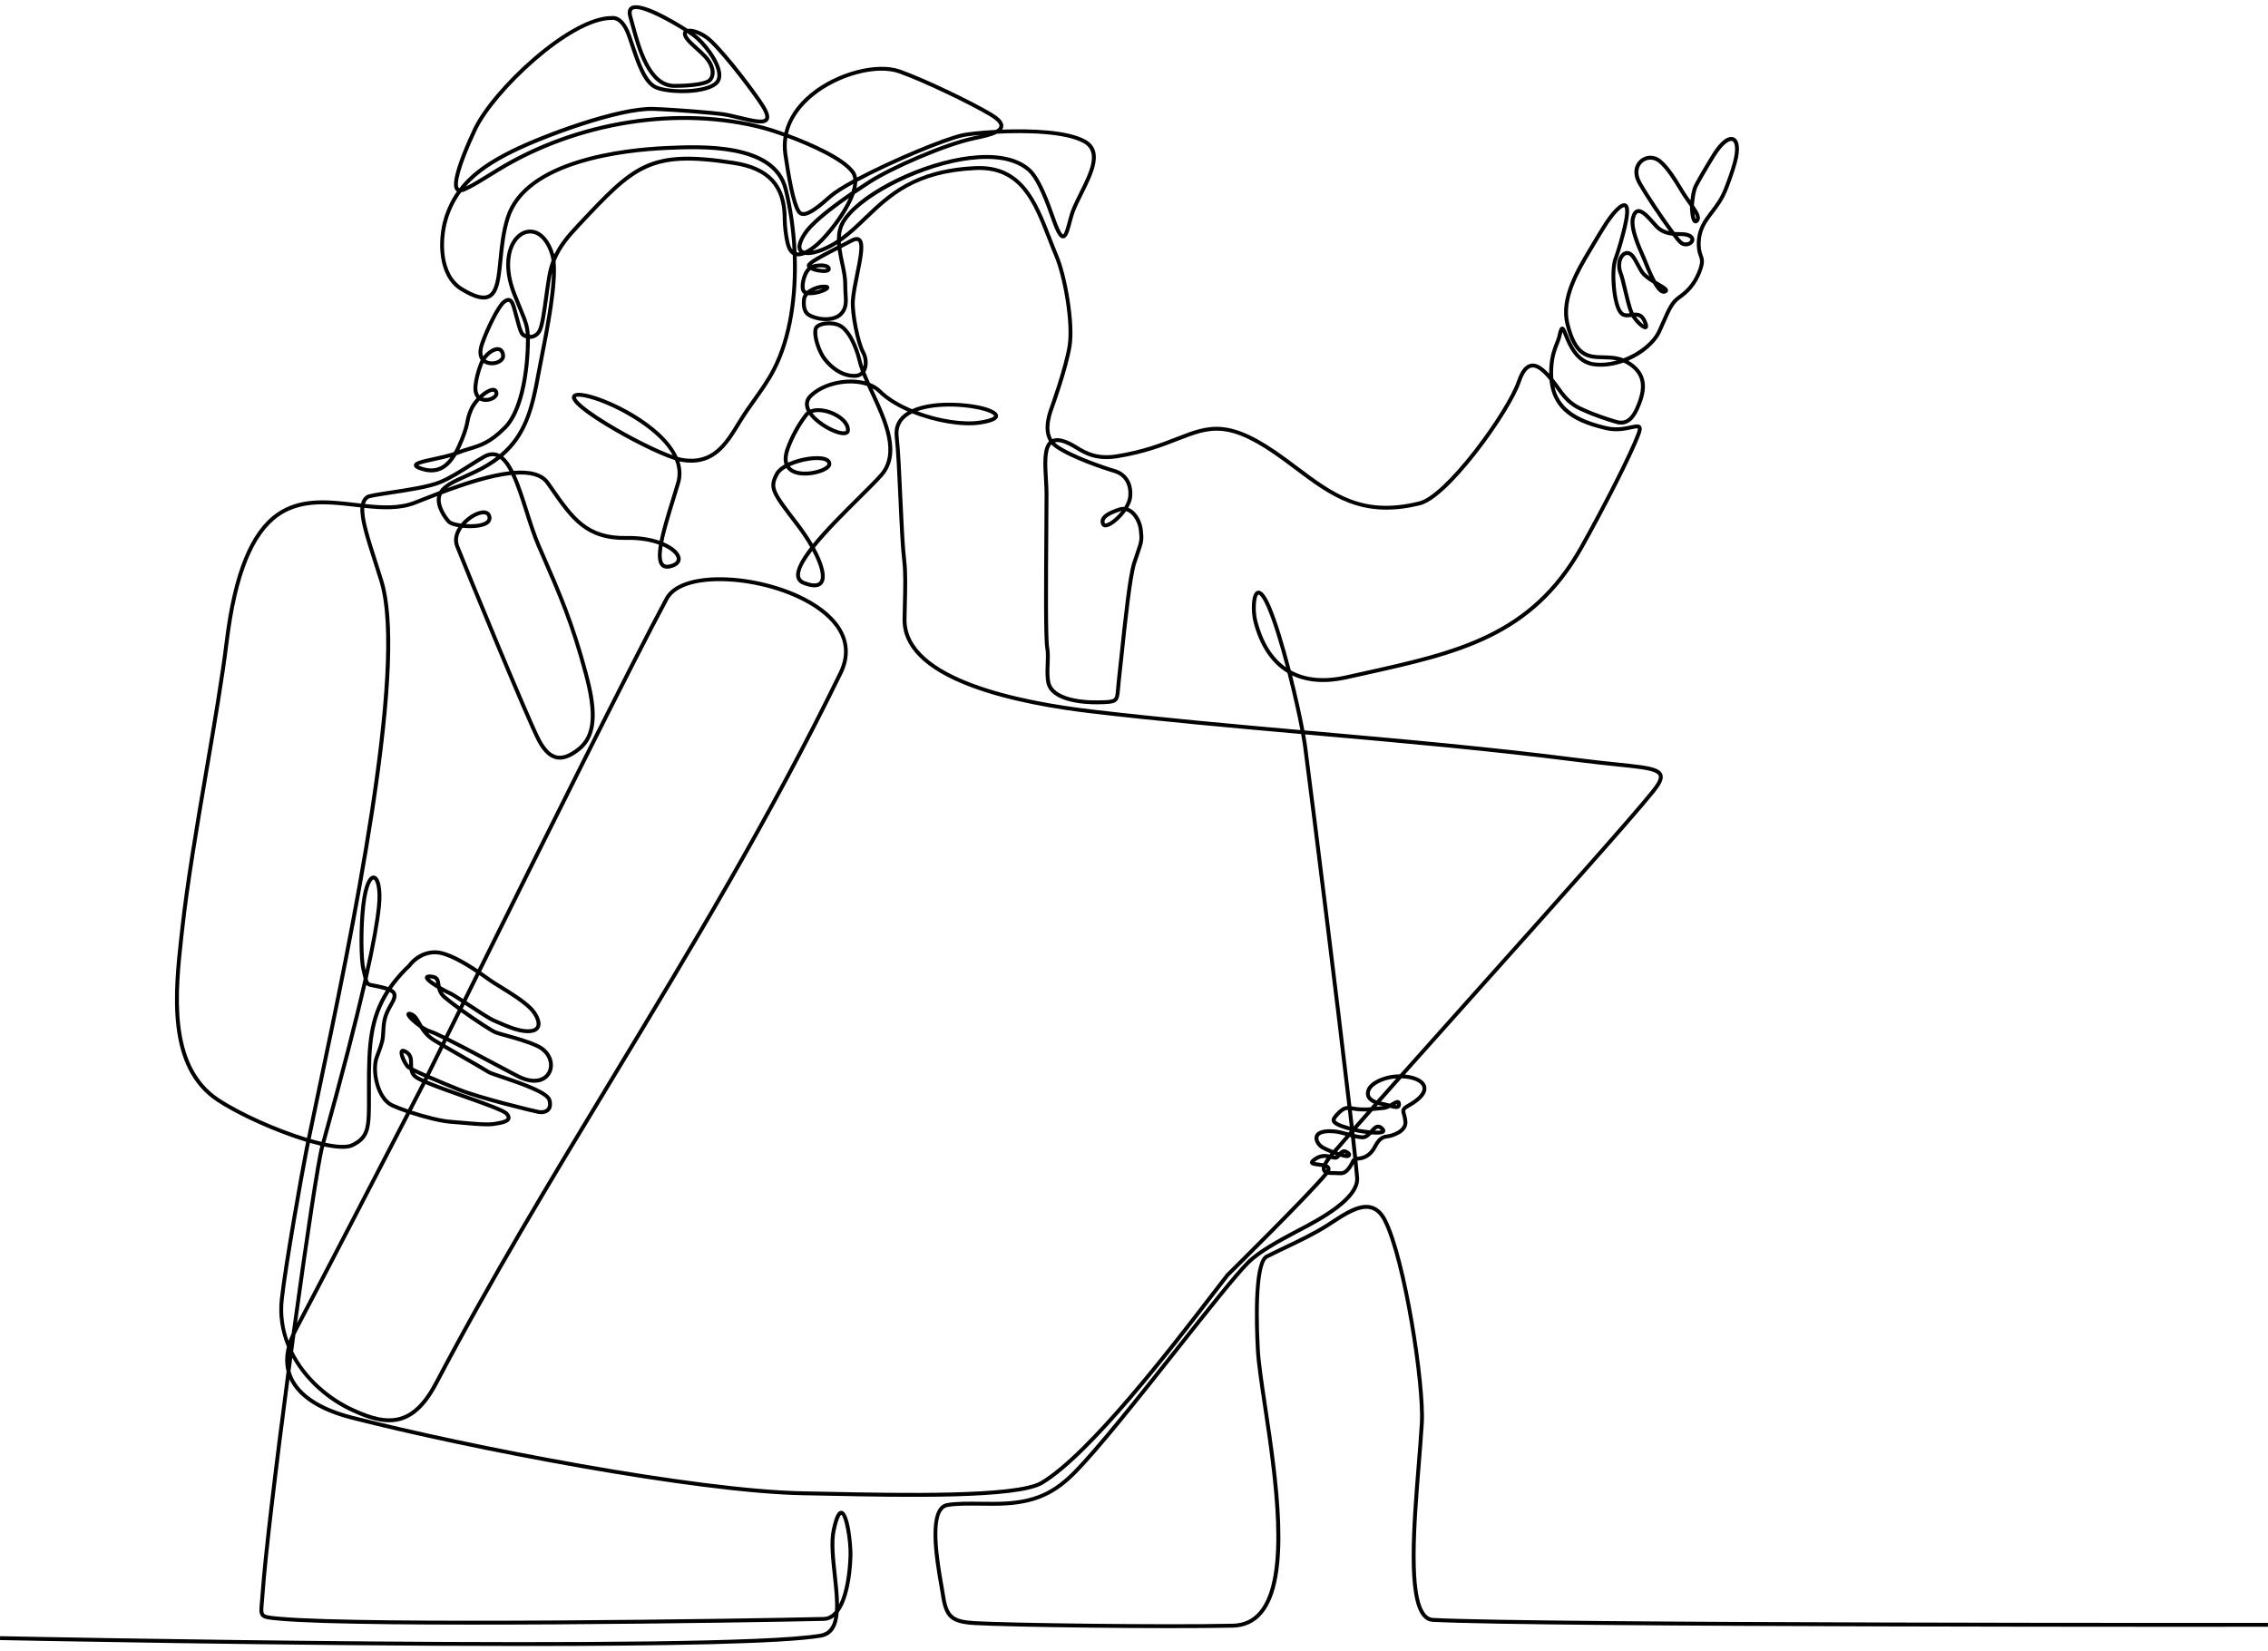 <?xml version="1.0" encoding="UTF-8"?><svg xmlns="http://www.w3.org/2000/svg" xmlns:xlink="http://www.w3.org/1999/xlink" height="503.1" preserveAspectRatio="xMidYMid meet" version="1.0" viewBox="0.0 -1.6 691.1 503.1" width="691.1" zoomAndPan="magnify"><g id="change1_1"><path d="M691.084,492.949c-2.226,0.001-222.812,0.207-254.442-1.508c-0.835-0.045-1.548-0.419-2.18-1.142 c-4.78-5.471-2.977-27.858-1.528-45.847c0.359-4.461,0.698-8.674,0.916-12.343c0.696-11.767-5.259-50.154-11.285-62.062 c-1.178-2.327-2.725-3.762-4.599-4.262c-3.823-1.022-8.212,1.856-12.456,4.641c-0.341,0.224-0.681,0.446-1.017,0.664 c-3.958,2.572-8.596,4.785-13.08,6.926c-1.876,0.896-3.815,1.821-5.669,2.757c-1.708,0.861-2.74,4.512-3.153,11.159 c-0.399,6.438-0.104,13.905,0.106,17.783c0.225,4.125,1.149,10.282,2.22,17.41c3.091,20.584,7.762,51.691-1.18,62.303 c-2.084,2.473-4.739,3.71-8.12,3.782c-21.255,0.457-68.082-0.184-78.375-0.774c-6.995-0.4-8.397-1.664-9.381-8.457 c-0.093-0.642-0.252-1.555-0.437-2.612c-1.19-6.812-3.978-22.765,1.335-23.747c2.589-0.479,6.625-0.433,10.526-0.388 c1.257,0.015,2.443,0.028,3.593,0.025c11.101-0.025,17.757-2.54,24.558-9.278c7.143-7.078,20.227-23.609,31.771-38.194 c9.079-11.471,17.653-22.305,21.488-26.171c3.222-3.248,9.27-6.564,14.686-9.417l0.88-0.462c5.98-3.129,18.427-9.642,17.873-16.504 c-0.101-1.235-0.268-2.975-0.492-5.147c0.076-0.009,0.161-0.016,0.255-0.022c1.696-0.117,4.049-0.9,5.624-3.971 c1.23-2.391,2.242-2.685,3.256-2.791c0.629-0.066,2.192-0.41,3.614-1.234c1.776-1.03,2.625-2.419,2.455-4.015 c-0.106-1.005-0.312-1.729-0.462-2.258c-0.308-1.086-0.326-1.15,1.11-1.962c5.019-2.831,5.502-5.157,5.024-6.611 c-0.602-1.83-3.137-3.078-6.423-3.36c6.594-7.4,14.088-15.777,21.767-24.359c23.296-26.037,47.385-52.96,54.202-61.426 c1.905-2.368,3.054-4.25,2.466-5.746c-0.538-1.37-2.3-2.129-6.283-2.707c-1.918-0.278-4.273-0.523-7.257-0.833 c-3.282-0.341-7.366-0.765-12.143-1.377c-26.626-3.414-53.841-5.819-80.159-8.145c-1.068-0.094-2.14-0.189-3.211-0.284 c-0.868-4.605-2.213-10.673-3.756-16.77c4.596,2.228,10.223,2.616,16.752,1.152c1.713-0.384,3.404-0.759,5.075-1.129 c28.774-6.375,51.503-11.411,66.842-38.711c6.614-11.771,15.212-28.528,17.467-34.711c0.37-1.015,0.639-2.038,0.106-2.651 c-0.571-0.656-1.571-0.442-3.085-0.118c-1.819,0.389-4.311,0.922-7.172,0.271c-9.676-2.202-14.674-5.876-16.056-12.169 c0.334,0.45,0.656,0.894,0.964,1.316c0.245,0.337,0.484,0.666,0.716,0.98c2.698,3.66,5.569,4.867,7.284,5.587 c0.302,0.126,0.562,0.236,0.781,0.341c1.591,0.762,6.642,2.534,9.159,3.215c2.862,0.774,5.141-0.68,6.778-4.317 c2.223-4.927,3.665-10.51-2.487-14.568c-0.217-0.144-0.434-0.276-0.65-0.399c4.575-1.978,8.377-5.286,9.923-8.619 c0.539-1.165,1.007-2.229,1.419-3.167c1.536-3.495,2.463-5.605,4.465-7.006c2.229-1.56,5.006-3.986,6.709-8.946 c0.824-2.395,0.48-3.378,0.083-4.516c-0.259-0.741-0.552-1.58-0.569-3.082c-0.049-4.381,1.78-6.779,3.898-9.557 c1.419-1.861,3.028-3.971,4.204-6.918c0.566-1.421,1.982-5.082,2.88-8.373c1.155-4.229,0.844-7.077-0.853-7.815 c-1.762-0.767-4.209,1.107-6.705,5.145c-2.253,3.639-4.882,8.201-5.454,9.385c-0.672,1.4-0.928,3.29-1.072,4.62 c-0.565-0.803-1.146-1.633-1.71-2.516c-0.233-0.363-0.517-0.831-0.841-1.367c-1.604-2.647-4.026-6.649-6.551-8.624 c-1.908-1.494-4.495-1.453-6.292,0.102c-1.579,1.366-2.562,4.058-0.584,7.514c2.001,3.498,6.365,10.055,9.473,14.303 c-0.908-0.207-1.83-0.578-2.731-1.257c-0.441-0.332-1.073-1.045-1.741-1.8c-1.678-1.895-3.579-4.042-5.268-3.629 c-0.884,0.216-1.494,1.045-1.867,2.535c-0.805,3.219,1.751,8.978,2.979,11.745l0.223,0.503c0.136,0.31,0.327,0.788,0.55,1.34 c0.605,1.506,1.223,2.995,1.849,4.336c-0.444-0.33-0.864-0.676-1.233-1.039c-0.594-0.583-1.188-1.702-1.763-2.783 c-0.563-1.059-1.145-2.153-1.797-2.9c-0.927-1.062-2.117-1.31-3.188-0.663c-1.562,0.944-2.483,3.704-1.324,6.688 c0.383,0.983,0.829,2.866,1.302,4.859c0.596,2.512,1.262,5.324,1.978,7.058c-0.951,0.115-1.603,0.099-2.15-0.456 c-2.057-2.083-2.879-12.546-1.643-15.791c0.711-1.865,2.454-7.517,3.252-11.668c0.649-3.373,0.455-5.075-0.632-5.521 c-1.887-0.773-5.086,3.632-6.373,5.562c-1.09,1.635-2.805,4.519-4.183,6.835l-0.826,1.388c-3.771,6.315-8.936,14.964-7.012,22.92 c2.548,10.554,6.907,10.649,11.522,10.751c1.375,0.03,2.775,0.061,4.188,0.368c-2.242,0.619-4.576,0.87-6.819,0.604 c-4.979-0.59-7.016-5.609-8.232-8.608c-0.639-1.575-0.947-2.367-1.697-2.3c-0.683,0.061-0.969,0.855-1.317,2.504 c-0.189,0.9-0.494,1.668-0.847,2.558c-0.696,1.758-1.486,3.75-1.709,7.503c-0.035,0.608-0.051,1.2-0.046,1.777 c-1.76-1.931-3.638-3.339-5.49-3.056c-1.786,0.271-3.199,2.002-4.317,5.293c-1.507,4.438-6.839,13.059-12.968,20.965 c-6.926,8.936-13.188,14.802-16.752,15.692c-17.262,4.317-26.075-2.297-37.232-10.671c-1.136-0.852-2.31-1.733-3.507-2.612 c-17.145-12.584-23.218-10.219-33.282-6.302c-4.532,1.764-10.173,3.96-18.135,5.245c-5.839,0.942-9.037-0.673-12.061-2.559 c-3.421-2.133-5.939-2.811-7.677-2.063c-1.152-1.922-1.147-4.642,0.003-8.238l-0.001,0c0.396-1.083,4.841-13.361,5.894-20.202 c1.069-6.954-1.4-21.244-4.095-27.63c-0.746-1.768-1.458-3.601-2.147-5.374c-4.282-11.014-8.708-22.403-23.086-21.742 c-18.753,0.862-26.788,8.576-33.877,15.381c-2.329,2.236-4.584,4.401-7.111,6.237c0.084-1.523,0.429-2.971,1.198-4.283 c4.349-7.431,21.378-16.424,35.728-18.87c6.215-1.058,14.706-1.403,19.857,2.968c3.031,2.571,5.617,9.829,7.329,14.632l0.293,0.822 c1.534,4.293,2.452,5.146,3.363,5.109c1.27-0.053,1.792-2.02,2.516-4.742c0.331-1.248,0.674-2.539,1.092-3.589 c0.655-1.646,1.52-3.381,2.435-5.217c3.09-6.197,6.592-13.222,0.734-16.498c-5.325-2.978-16.5-3.42-25.413-3.082 c0.183-0.262,0.306-0.545,0.356-0.853c0.224-1.354-0.94-2.737-3.661-4.355c-5.991-3.561-19.94-10.286-27.679-13.058 c-7.123-2.551-19.397,0.68-27.361,7.204c-4.234,3.468-6.952,7.577-7.993,11.961c-2.621-0.939-4.808-1.626-6.064-1.96 c-25.987-6.908-57.193-2.013-81.439,12.774c-0.732,0.446-1.489,0.916-2.255,1.391c-2.585,1.603-5.249,3.255-7.321,4.25 c3.912-4.483,9.055-7.536,14.273-10.145c9.15-4.575,32.58-13.284,42.915-12.929c7.072,0.245,18.614,1.257,20.749,1.562 c1.723,0.246,3.63,0.705,5.476,1.149c4.243,1.021,7.593,1.828,8.711,0.266c0.7-0.978,0.32-2.506-1.231-4.956 c-2.205-3.482-10.388-14.485-15.606-19.569c-2.631-2.562-5.928-3.735-7.69-3.443c-4.521-2.893-14.478-8.797-17.395-6.773 c-0.876,0.608-1.078,1.741-0.6,3.368c0.202,0.687,0.425,1.513,0.661,2.387c1.915,7.104,5.12,18.994,13.293,18.994 c2.87,0,9.718-0.198,11.329-2.027c1.655-1.88,1.096-5.069-1.36-7.754c-0.811-0.887-1.886-1.864-2.925-2.808 c-0.469-0.425-0.93-0.844-1.353-1.243c-2.021-1.905-1.911-2.655-1.891-2.734c0.005-0.022,0.018-0.075,0.104-0.129 c0.701,0.458,1.279,0.856,1.689,1.164c2.798,2.098,7.11,7.501,7.497,11.192c0.102,0.97-0.086,1.734-0.557,2.273 c-2.607,2.98-13.882,3.117-17.875,1.387c-3.178-1.377-5.167-7.295-6.921-12.517c-0.349-1.039-0.679-2.021-1.019-2.979 c-2.136-6.011-5.247-5.796-5.833-5.697c-0.018,0-0.036,0-0.053,0c-5.78,0-14.42,4.579-23.732,12.582 c-8.406,7.224-15.672,15.838-18.51,21.946c-7.531,16.207-5.702,18.083-5.101,18.7c0.083,0.085,0.173,0.16,0.268,0.224 c-1.69,2.389-3.068,5.138-4.014,8.353c-1.879,6.39-2.064,17.496,5.126,21.898c4.115,2.52,6.949,3.237,8.918,2.257 c2.814-1.4,3.258-5.892,3.82-11.58c0.394-3.993,0.841-8.518,2.198-12.77c5.451-17.073,35.191-20.242,47.726-20.812 c10.522-0.478,32.419-1.473,35.809,12.054c1.373,5.472,2.33,11.786,2.673,18.346c-0.356-0.443-0.638-1.064-0.843-1.858 c-0.654-2.538-0.952-5.695-0.952-7.555c0-10.319-5.073-15.913-15.963-17.604C197.631,43.419,193,48.352,175.75,66.727 c-2.698,2.875-5.137,5.668-6.854,9.187c-0.007-0.024-0.014-0.048-0.021-0.072c-1.224-4.109-3.498-6.795-6.239-7.37 c-2.089-0.437-4.2,0.39-5.792,2.271c-2.483,2.934-3.976,9.04-0.718,17.381c0.773,1.978,1.418,3.542,1.937,4.798 c1.407,3.41,1.984,4.809,2.155,7.297c-0.348-0.158-0.608-0.367-0.72-0.568c-0.482-0.869-0.971-2.714-1.443-4.5 c-0.152-0.575-0.306-1.158-0.464-1.726c-0.049-0.178-0.098-0.356-0.146-0.534c-0.451-1.666-0.876-3.239-2.026-3.617 c-0.654-0.215-1.379,0.003-2.217,0.668c-2.015,1.6-5.325,8.686-6.843,12.973c-0.928,2.624-0.551,4.23,0.125,5.201 c-0.193,0.35-0.36,0.711-0.5,1.077c-0.895,2.36-1.439,4.502-1.665,6.549c-0.224,2.016,0.268,3.229,0.909,3.959 c-0.93,1.005-1.732,2.147-2.208,3.258c-0.776,1.81-0.96,2.758-1.156,3.762c-0.223,1.146-0.475,2.445-1.689,5.443 c-0.569,1.407-1.182,2.772-1.879,3.995c-1.777,0.611-4.071,1.105-6.126,1.548c-4.153,0.895-5.991,1.337-6.038,2.441 c-0.035,0.817,0.93,1.282,2.389,1.729c5.146,1.576,8.321-0.991,10.572-4.742c0.125-0.046,0.247-0.093,0.366-0.141 c1.38-0.552,2.605-0.924,3.791-1.284c3.434-1.043,6.399-1.944,11.01-6.554c7-7.001,7.202-24.9,7.202-26.917 c0-0.197-0.001-0.388-0.003-0.574c1.457-0.008,2.712-0.779,3.447-2.116c0.886-1.611,1.444-5.667,2.089-10.362 c0.311-2.263,0.633-4.603,0.999-6.651c0.066-0.369,0.139-0.73,0.218-1.084c-0.146,7.433-2.399,18.872-3.879,26.387 c-0.397,2.019-0.741,3.762-0.996,5.173c-1.768,9.784-3.777,17.651-11.061,23.771c-0.164-0.086-0.33-0.163-0.499-0.229 c-1.418-0.561-2.949-0.389-4.551,0.509c-1.28,0.717-2.721,1.634-4.247,2.605c-2.896,1.842-6.177,3.93-9.17,5.149 c-3.369,1.373-9.758,2.334-14.893,3.107c-4.364,0.657-6.671,1.021-7.327,1.481c-0.817,0.575-1.325,1.396-1.579,2.45 c-0.565-0.064-1.133-0.13-1.704-0.196c-8.263-0.959-16.807-1.952-24.027,3.111c-8.083,5.668-13.239,18.381-15.763,38.866 c-1.4,11.365-3.72,24.95-6.175,39.332c-2.878,16.856-5.854,34.286-7.459,48.989l-0.173,1.569 c-1.868,16.946-4.427,40.155,11.415,50.587c5.422,3.571,14.282,7.774,22.571,10.71c1.329,0.471,2.911,1.004,4.597,1.515 c-0.186,0.914-0.365,1.797-0.535,2.646c-1.389,6.946-6.345,34.908-7.488,45.306c-0.538,4.905,0.204,9.829,2.159,14.514 c-0.665,2.659-0.701,5.166-0.107,7.503c-3.668,27.633-7.069,55.75-7.926,67.994c-0.061,0.864-0.129,1.615-0.189,2.278 c-0.222,2.447-0.333,3.676,0.536,4.503c0.811,0.771,2.215,0.897,5.291,1.174l0.237,0.021c26.307,2.37,142.822,0.614,165.812,0.059 c1.181-0.028,2.223-0.45,3.138-1.184c-0.481,2.774-1.706,4.69-4.275,5.119C218.584,501.51,2.208,497.047,0.025,497L0,498.188 C1.376,498.216,87.873,500,159.53,500c42.04,0,78.975-0.614,90.61-2.558c3.712-0.62,5.094-3.642,5.426-7.704 c2.768-3.677,4.005-10.696,4.193-17.37c0.054-1.945-0.638-13.233-3.281-13.557c-1.215-0.156-2.086,1.492-2.998,5.664 c-0.819,3.745-0.252,8.922,0.295,13.929c0.431,3.94,0.852,7.781,0.654,10.893c-0.94,1.14-2.059,1.821-3.377,1.853 c-22.978,0.556-139.421,2.311-165.677-0.055l-0.237-0.021c-2.537-0.229-4.068-0.365-4.579-0.852 c-0.453-0.432-0.353-1.534-0.171-3.536c0.061-0.669,0.129-1.426,0.19-2.304c0.833-11.898,4.068-38.794,7.614-65.65 c2.6,5.519,9.076,9.739,18.758,12.218c35.501,9.089,105.035,22.545,137.894,23.102c2.28,0.039,4.808,0.091,7.515,0.146 c22.984,0.474,57.718,1.188,65.409-3.426c14.85-8.911,40.047-41.736,52.155-57.512c1.918-2.499,3.436-4.476,4.564-5.906 c0.933-0.92,24.798-24.473,30.133-30.976c0.367,0.065,0.79,0.092,1.272,0.079c0.624-0.016,1.145,0.016,1.605,0.043 c1.45,0.088,2.498,0.15,3.913-1.618c0.604-0.753,0.912-1.364,1.135-1.823c0.181,1.766,0.316,3.206,0.402,4.269 c0.491,6.079-11.934,12.581-17.24,15.357l-0.883,0.463c-5.493,2.894-11.634,6.263-14.975,9.631 c-3.881,3.913-12.081,14.273-21.576,26.27c-11.522,14.56-24.583,31.061-31.675,38.088c-6.632,6.572-12.841,8.911-23.725,8.936 c-1.143,0.004-2.324-0.011-3.577-0.025c-3.959-0.046-8.053-0.093-10.756,0.407c-6.469,1.196-3.646,17.354-2.289,25.118 c0.183,1.049,0.341,1.954,0.432,2.579c1.065,7.357,2.927,9.039,10.487,9.471c10.309,0.592,57.193,1.232,78.469,0.777 c3.689-0.079,6.719-1.494,9.002-4.204c9.287-11.022,4.756-41.206,1.446-63.244c-1.066-7.099-1.986-13.23-2.208-17.299 c-0.858-15.732,0.082-26.651,2.396-27.819c1.842-0.929,3.775-1.852,5.645-2.744c4.52-2.157,9.193-4.388,13.217-7.002 c0.337-0.219,0.678-0.442,1.021-0.667c3.838-2.517,8.19-5.37,11.498-4.486c1.556,0.416,2.813,1.609,3.846,3.65 c5.962,11.779,11.85,49.795,11.159,61.457c-0.216,3.656-0.555,7.862-0.913,12.316c-1.543,19.16-3.292,40.876,1.817,46.724 c0.842,0.963,1.854,1.482,3.009,1.545c31.664,1.717,252.283,1.513,254.508,1.51L691.084,492.949z M210.366,12.195 c0.429,0.404,0.895,0.827,1.369,1.258c1.019,0.925,2.073,1.883,2.847,2.729c2,2.188,2.566,4.782,1.345,6.169 c-0.987,1.122-5.954,1.624-10.438,1.624c-7.264,0-10.321-11.34-12.147-18.116c-0.238-0.881-0.462-1.713-0.668-2.413 c-0.219-0.744-0.372-1.704,0.138-2.058c0.235-0.163,0.568-0.238,0.981-0.238c3.01,0,10.264,3.957,14.579,6.664 c-0.112,0.147-0.192,0.315-0.237,0.502C207.9,9.29,208.629,10.558,210.366,12.195z M128.87,140.742 c-0.801-0.245-1.203-0.434-1.402-0.553c0.741-0.415,3.146-0.933,4.954-1.322c1.594-0.344,3.33-0.717,4.884-1.158 C135.351,140.403,132.752,141.931,128.87,140.742z M153.423,128.317c-4.401,4.4-7.1,5.22-10.517,6.257 c-0.932,0.283-1.889,0.574-2.933,0.954c0.473-0.943,0.903-1.928,1.304-2.918c1.256-3.103,1.521-4.462,1.753-5.661 c0.191-0.98,0.355-1.827,1.082-3.521c0.436-1.017,1.198-2.07,2.058-2.987c1.454,0.765,3.353,0.423,4.532-0.345 c0.834-0.543,1.257-1.266,1.159-1.985c-0.116-0.853-0.617-1.401-1.375-1.503c-1.127-0.154-2.856,0.817-4.412,2.25 c-0.523-0.647-0.72-1.662-0.574-2.985c0.214-1.946,0.736-3.993,1.595-6.259c0.079-0.208,0.17-0.417,0.272-0.622 c1.458,1.005,3.563,0.859,4.907,0.161c1.131-0.587,1.72-1.503,1.615-2.513c-0.145-1.402-0.794-1.992-1.314-2.24 c-0.872-0.416-2.025-0.206-3.248,0.592c-0.785,0.512-1.509,1.204-2.11,1.997c-0.368-0.896-0.282-2.143,0.261-3.676 c1.665-4.702,4.85-11.16,6.462-12.439c0.479-0.38,0.872-0.547,1.108-0.47c0.542,0.179,0.936,1.632,1.251,2.8 c0.049,0.18,0.098,0.361,0.148,0.541c0.156,0.563,0.309,1.142,0.46,1.712c0.514,1.94,0.999,3.773,1.553,4.772 c0.323,0.582,1.001,1.043,1.81,1.274c0.004,0.235,0.006,0.48,0.006,0.737C160.277,109.378,158.833,122.906,153.423,128.317z M147.091,119.543c1.25-1.115,2.531-1.857,3.237-1.759c0.118,0.016,0.297,0.041,0.358,0.488c0.032,0.234-0.216,0.56-0.63,0.83 C149.284,119.604,148.06,119.854,147.091,119.543z M147.977,107.968c0.556-0.795,1.255-1.496,2.001-1.983 c0.838-0.546,1.619-0.739,2.088-0.515c0.445,0.212,0.596,0.819,0.645,1.291c0.073,0.709-0.663,1.172-0.982,1.338 C150.667,108.651,149.014,108.736,147.977,107.968z M166.828,82.327c-0.37,2.071-0.693,4.424-1.006,6.698 c-0.577,4.195-1.173,8.533-1.954,9.952c-0.716,1.303-1.827,1.5-2.425,1.501c-0.007,0-0.013,0-0.02,0 c-0.154-2.9-0.767-4.386-2.262-8.009c-0.517-1.252-1.16-2.81-1.928-4.778c-3.068-7.855-1.745-13.509,0.518-16.182 c1.302-1.538,2.994-2.22,4.643-1.876c2.301,0.482,4.249,2.868,5.344,6.547c0.143,0.479,0.251,1.03,0.328,1.645 C167.541,79.2,167.121,80.688,166.828,82.327z M254.64,464.729c0.888-4.059,1.576-4.652,1.708-4.731 c0.931,0.475,2.358,7.584,2.225,12.337c-0.151,5.363-1.03,11.305-2.922,15.048c-0.009-2.831-0.354-5.987-0.695-9.107 C254.418,473.363,253.863,468.284,254.64,464.729z M400.584,222.45c26.307,2.325,53.51,4.729,80.113,8.14 c4.79,0.614,8.882,1.039,12.17,1.38c2.97,0.308,5.315,0.551,7.21,0.826c2.083,0.302,4.904,0.835,5.349,1.966 c0.404,1.029-1.01,2.981-2.286,4.567c-6.797,8.442-30.876,35.354-54.162,61.38c-7.932,8.865-15.667,17.511-22.417,25.09 c-0.701,0.004-1.426,0.049-2.162,0.139c-2.693,0.328-7.044,1.821-7.992,4.587c-0.318,0.929-0.247,1.813,0.204,2.562 c0.456,0.754,1.226,1.27,2.037,1.622c-0.336,0.379-0.666,0.753-0.993,1.122c-0.922,0.075-1.948,0.11-3.221,0.041 c-0.815-0.046-1.479-0.158-2.065-0.258c-0.197-0.033-0.388-0.065-0.574-0.094c-3.751-32.387-10.774-88.627-13.473-109.436 c-0.138-1.062-0.349-2.379-0.621-3.89C398.664,222.28,399.625,222.365,400.584,222.45z M419.482,333.767 c-0.89-0.323-1.537-0.769-1.855-1.294c-0.271-0.449-0.304-0.96-0.097-1.562c0.658-1.92,4.082-3.438,7.013-3.794 c0.31-0.038,0.618-0.067,0.924-0.088C423.36,329.396,421.356,331.651,419.482,333.767z M419.865,335.125 c0.419,0.11,0.812,0.186,1.137,0.235c0.173,0.026,0.346,0.059,0.52,0.095c-0.043,0.005-0.086,0.009-0.128,0.011 c-0.711,0.042-1.363,0.113-1.994,0.185C419.553,335.478,419.709,335.301,419.865,335.125z M411.313,341.729 c-1.529-0.431-3.053-0.951-3.686-1.352c-0.156-0.099-0.631-0.398-0.651-0.597c-0.021-0.211,0.229-0.73,1.551-2.011 c0.885-0.859,1.491-1.13,2.201-1.148C410.934,338.404,411.129,340.109,411.313,341.729z M488.57,106.691 c-4.504-0.099-8.062-0.177-10.396-9.843c-1.811-7.484,3.211-15.893,6.877-22.033l0.828-1.39c1.37-2.305,3.076-5.174,4.15-6.784 c2.473-3.71,4.326-5.135,4.857-5.135c0.03,0,0.056,0.004,0.077,0.013c0.007,0.003,0.652,0.382-0.084,4.198 c-0.785,4.085-2.497,9.639-3.194,11.47c-1.271,3.334-0.633,14.475,1.906,17.048c1.07,1.084,2.395,0.907,3.566,0.744 c1.054,1.681,3.419,4.238,4.562,3.674c0.989-0.487,0.214-2.087-0.159-2.856c-0.987-2.039-2.432-2.212-3.747-2.094 c-0.72-1.569-1.425-4.542-2.05-7.178c-0.481-2.034-0.937-3.956-1.35-5.015c-1.017-2.617-0.104-4.675,0.832-5.242 c0.707-0.427,1.303-0.004,1.679,0.428c0.563,0.645,1.112,1.678,1.644,2.677c0.645,1.214,1.254,2.36,1.979,3.073 c0.912,0.895,2.066,1.677,3.166,2.354c1.22,2.151,2.468,3.473,3.729,3.028c0.638-0.225,0.803-0.596,0.829-0.868 c0.077-0.802-0.892-1.371-2.65-2.404c-0.326-0.191-0.671-0.394-1.023-0.607c-0.012-0.021-0.023-0.042-0.034-0.063 c-1.057-1.941-2.044-4.399-2.698-6.026c-0.235-0.585-0.421-1.047-0.564-1.374l-0.225-0.508c-1.083-2.439-3.618-8.152-2.912-10.975 c0.244-0.979,0.599-1.573,0.996-1.67c0.99-0.242,2.861,1.867,4.098,3.263c0.74,0.836,1.379,1.558,1.916,1.962 c1.502,1.131,3.043,1.526,4.461,1.673c0.932,1.226,1.674,2.121,2.09,2.481c1.068,0.926,2.342,0.876,3.177,0.521 c0.824-0.35,1.359-1.015,1.397-1.735c0.021-0.405-0.105-1.176-1.194-1.781c-0.965-0.537-2.164-0.556-3.434-0.578 c-0.457-0.007-0.929-0.015-1.411-0.047c-2.983-3.988-7.826-11.172-10.083-15.117c-1.62-2.831-0.892-4.969,0.331-6.027 c1.36-1.177,3.327-1.204,4.783-0.064c2.354,1.841,4.803,5.887,6.267,8.304c0.331,0.546,0.619,1.022,0.856,1.393 c0.642,1.002,1.294,1.928,1.926,2.823c0.209,0.297,0.419,0.595,0.623,0.89c-0.001,0.588,0.045,1.404,0.148,2.207 c0.284,2.211,0.783,2.701,1.187,2.88c0.206,0.092,0.744,0.233,1.295-0.428c0.974-1.167,0.077-2.817-1.437-5.021 c0.004-0.053,0.01-0.101,0.016-0.144c0.025-0.18,0.051-0.426,0.081-0.719c0.129-1.242,0.343-3.321,1.013-4.716 c0.56-1.157,3.158-5.665,5.394-9.275c2.328-3.765,4.34-5.064,5.223-4.681c0.832,0.362,1.244,2.523,0.182,6.414 c-0.621,2.276-1.655,5.282-2.838,8.246c-1.116,2.796-2.605,4.749-4.046,6.638c-2.157,2.829-4.194,5.5-4.141,10.29 c0.02,1.697,0.36,2.675,0.635,3.46c0.365,1.044,0.606,1.733-0.084,3.739c-1.26,3.667-3.134,6.167-6.267,8.359 c-2.275,1.592-3.252,3.816-4.872,7.501c-0.41,0.933-0.874,1.991-1.409,3.145c-1.521,3.282-5.586,6.615-10.335,8.415 C492.569,106.779,490.474,106.733,488.57,106.691z M498.491,94.859c0.805,0.02,1.456,0.327,2.002,1.456 c0.235,0.485,0.365,0.823,0.438,1.052C500.306,96.958,499.259,95.951,498.491,94.859z M506.263,86.327 c0.199,0.127,0.379,0.247,0.521,0.354C506.658,86.634,506.485,86.533,506.263,86.327z M511.198,70.316 c0.154,0.003,0.306,0.006,0.454,0.008c1.165,0.019,2.172,0.036,2.877,0.428c0.384,0.213,0.597,0.461,0.585,0.681 c-0.014,0.252-0.291,0.542-0.676,0.706c-0.246,0.104-1.11,0.389-1.936-0.326C512.232,71.579,511.778,71.053,511.198,70.316z M516.294,63.373c0.436,0.8,0.646,1.446,0.412,1.784C516.542,64.828,516.397,64.13,516.294,63.373z M473.294,110.577 c0.211-3.563,0.963-5.461,1.627-7.136c0.356-0.9,0.694-1.751,0.905-2.75c0.11-0.522,0.203-0.884,0.277-1.133 c0.146,0.32,0.317,0.74,0.476,1.13c1.229,3.029,3.516,8.667,9.191,9.341c2.99,0.355,6.081-0.124,8.945-1.143 c0.492,0.217,0.984,0.482,1.477,0.807c4.36,2.875,4.957,6.668,2.06,13.09c-1.841,4.087-3.957,4.045-5.387,3.659 c-2.471-0.667-7.409-2.399-8.956-3.14c-0.247-0.118-0.532-0.237-0.834-0.364c-1.706-0.717-4.284-1.801-6.789-5.198 c-0.229-0.313-0.468-0.639-0.711-0.974c-0.714-0.98-1.475-2.026-2.269-3.018C473.232,112.75,473.228,111.693,473.294,110.577z M320.373,133.837c0.341,0.381,0.732,0.729,1.173,1.042c4.654,3.31,14.776,6.708,17.955,7.638c3.022,0.885,4.632,3.559,4.305,7.152 c-0.094,1.028-0.558,2.137-1.214,3.197c-0.541-0.037-1.086,0.034-1.626,0.214c-3.209,1.069-4.879,2.101-5.415,3.345 c-0.267,0.62-0.246,1.27,0.063,1.931c0.129,0.278,0.545,0.903,1.607,0.718c1.572-0.274,4.162-2.394,5.919-4.912 c0.317,0.092,0.631,0.238,0.941,0.437c1.531,0.984,2.724,3.18,2.969,5.463c0.313,2.92,0.242,3.128-0.945,6.604 c-0.284,0.83-0.636,1.863-1.058,3.152c-1.32,4.043-2.75,17.541-3.898,28.387c-0.287,2.707-0.557,5.263-0.796,7.372 c-0.11,0.976-0.176,1.797-0.235,2.521c-0.162,2.002-0.249,2.83-0.782,3.205c-0.644,0.453-2.194,0.495-4.878,0.53 c-6.387,0.084-13.527-1.33-14.426-5.547c-0.346-1.624-0.27-3.601-0.195-5.513c0.071-1.839,0.139-3.577-0.14-5.058 c-0.497-2.65-0.365-21.369-0.269-35.036c0.032-4.459,0.061-8.672,0.066-11.802c0.002-1.389-0.089-2.905-0.186-4.509 C319.058,140.227,318.777,135.578,320.373,133.837z M341.727,154.103c-1.561,2.002-3.605,3.609-4.71,3.802 c-0.281,0.049-0.315-0.023-0.328-0.05c-0.164-0.351-0.179-0.656-0.048-0.96c0.563-1.31,3.677-2.347,4.7-2.688 C341.469,154.164,341.598,154.129,341.727,154.103z M264.153,65.267c7.277-6.986,14.802-14.21,33.11-15.052 c13.523-0.621,17.605,9.874,21.925,20.987c0.692,1.78,1.408,3.621,2.16,5.405c2.638,6.25,5.058,20.209,4.016,26.988 c-1.06,6.891-5.808,19.902-5.856,20.033l0.002,0c-1.254,3.928-1.202,7.024,0.146,9.244c-2.108,2.028-1.816,6.871-1.533,11.568 c0.096,1.585,0.186,3.083,0.184,4.436c-0.005,3.127-0.035,7.338-0.066,11.796c-0.102,14.479-0.229,32.5,0.29,35.263 c0.253,1.349,0.188,3.022,0.12,4.793c-0.077,1.985-0.157,4.038,0.221,5.806c1.32,6.19,12.28,6.532,15.602,6.487 c6.083-0.08,6.466-0.35,6.828-4.826c0.058-0.715,0.124-1.526,0.231-2.483c0.239-2.113,0.51-4.672,0.796-7.38 c1.083-10.221,2.565-24.219,3.847-28.143c0.419-1.282,0.77-2.311,1.052-3.137c1.19-3.485,1.344-3.933,1.003-7.115 c-0.286-2.662-1.663-5.149-3.508-6.335c-0.302-0.194-0.611-0.35-0.925-0.469c0.646-1.119,1.093-2.276,1.191-3.355 c0.45-4.949-2.367-7.583-5.154-8.399c-3.129-0.915-13.08-4.251-17.601-7.466c-0.305-0.217-0.582-0.453-0.83-0.708 c1.357-0.375,3.467,0.323,6.287,2.081c3.095,1.93,6.638,3.73,12.878,2.724c8.086-1.304,13.792-3.525,18.376-5.31 c10.015-3.898,15.53-6.045,32.149,6.153c1.192,0.875,2.363,1.754,3.496,2.604c10.959,8.224,20.421,15.327,38.233,10.873 c5.495-1.374,14.001-11.729,17.402-16.117c6.2-7.999,11.609-16.762,13.153-21.31c0.949-2.792,2.083-4.306,3.371-4.501 c1.654-0.25,3.61,1.616,5.41,3.821c0.374,3.883,1.805,6.971,4.331,9.376c2.759,2.626,6.874,4.494,12.952,5.877 c3.118,0.71,5.866,0.122,7.684-0.268c0.757-0.162,1.693-0.363,1.938-0.259c0.022,0.075,0.063,0.4-0.323,1.46 c-2.025,5.554-9.987,21.37-17.386,34.537c-15.079,26.838-37.579,31.823-66.064,38.133c-1.671,0.371-3.364,0.746-5.078,1.13 c-6.743,1.512-12.409,0.979-16.885-1.53c-2.005-7.757-4.293-15.368-6.29-19.877c-1.494-3.376-2.748-4.753-3.952-4.33 c-2.034,0.716-1.856,6.714-1.085,9.612c1.937,7.271,5.403,12.44,10.305,15.368c1.611,6.278,3.029,12.616,3.943,17.424 c-20.973-1.856-42.537-3.802-63.63-6.276c-21.152-2.481-56.605-9.348-56.392-27.452c0.018-1.517,0.06-3.143,0.099-4.715 c0.12-4.729,0.244-9.62-0.189-13.2c-0.505-4.169-0.841-11.646-1.166-18.875c-0.32-7.123-0.65-14.488-1.15-19.04 c-0.378-3.468,1.488-5.622,4.148-6.951c7.108,2.86,15.369,4.203,20.661,3.404c3.921-0.592,5.665-1.477,5.485-2.785 c-0.391-2.854-11.847-4.556-19.615-3.601c-2.603,0.32-4.804,0.895-6.578,1.705c-3.727-1.553-7.089-3.541-9.433-5.863 c-0.907-0.899-2.059-1.619-3.396-2.144c-0.51-1.136-0.987-2.241-1.404-3.303c0.01-0.016,0.02-0.032,0.029-0.048 c0.976-1.65,0.9-4.274-0.18-6.238c-1.551-2.822-3.327-11.757-3.065-15.42c0.167-2.31,0.757-5.194,1.328-7.984 c1.249-6.106,1.933-9.909,0.312-11.113c-0.703-0.522-1.667-0.44-2.947,0.25c-0.792,0.427-1.816,0.952-2.917,1.514 c-0.016-0.21-0.028-0.419-0.037-0.628C259.088,70.129,261.576,67.741,264.153,65.267z M391.868,201.758 c-4.059-2.849-7-7.53-8.718-13.981c-0.904-3.395-0.447-7.913,0.331-8.187c0.001,0,0.004,0,0.009,0c0.086,0,0.882,0.116,2.465,3.691 C387.828,187.51,389.959,194.497,391.868,201.758z M279.506,123.713c1.633-0.587,3.433-0.942,5.141-1.152 c3.833-0.471,8.347-0.327,12.383,0.396c4.304,0.771,5.862,1.825,5.911,2.188c0.001,0.007-0.238,0.809-4.486,1.45 C293.587,127.329,286.134,126.196,279.506,123.713z M243.434,157.857l-0.049-0.063c-7.65-9.972-8.181-10.821-6.116-14.708 c0.395-0.743,1.239-1.445,2.336-2.065c0.138,0.198,0.292,0.385,0.465,0.562c2.149,2.199,6.617,2.049,9.858,0.98 c1.178-0.389,3.181-1.232,3.357-2.513c0.086-0.624-0.029-1.754-1.77-2.317c-2.488-0.805-7.653-0.082-11.376,1.647 c-0.291-1.054-0.147-2.404,0.433-4.037c1.249-3.512,3.277-7.211,5.565-10.152c0.113-0.145,0.239-0.275,0.379-0.392 c2.55,3.491,8.705,6.719,11.204,6.17c0.75-0.165,1.205-0.666,1.248-1.375c0.159-2.633-2.693-4.914-5.589-6.005 c-1.98-0.747-4.547-1.147-6.459-0.389c-0.733-1.46-0.553-2.691,0.547-3.759c4.035-3.912,11.618-5.186,16.754-3.413 c0.351,0.775,0.715,1.564,1.083,2.361c3.931,8.516,8.387,18.167,2.683,24.521c-1.588,1.768-3.945,4.106-6.675,6.815 c-4.641,4.604-9.881,9.803-13.634,14.426C246.431,162.013,244.962,159.85,243.434,157.857z M249.734,175.58 c-0.8,1.072-2.906,0.554-4.531-0.069c-0.788-0.303-1.239-0.771-1.378-1.431c-0.364-1.729,1.194-4.547,3.687-7.792 C249.821,170.625,250.765,174.199,249.734,175.58z M240.679,140.476c3.36-1.536,8.161-2.361,10.472-1.615 c1.053,0.34,0.985,0.838,0.958,1.026c-0.033,0.241-0.701,0.937-2.552,1.548c-2.995,0.988-6.923,1.071-8.638-0.683 C240.833,140.665,240.753,140.572,240.679,140.476z M247.566,124.229c1.507-0.502,3.605-0.205,5.395,0.47 c2.944,1.11,4.928,3.094,4.824,4.823c-0.006,0.103-0.014,0.22-0.318,0.287C255.573,130.225,249.955,127.416,247.566,124.229z M252.224,86.846c0.575-0.438,0.527-0.861,0.448-1.073c-0.22-0.591-0.99-0.667-2.077-0.6c-1.29,0.081-3.352,0.696-4.742,1.885 c-0.155-0.049-0.292-0.113-0.405-0.194c-0.198-0.143-0.395-0.972-0.189-2.3c0.227-1.46,0.866-3.068,1.742-3.873 c1.377,0.719,3.632,1.005,4.7,0.857c1.375-0.19,1.459-0.975,1.432-1.304c-0.025-0.297-0.16-0.722-0.661-1.055 c-1.087-0.722-3.5-0.601-5.11-0.075c-0.031,0.01-0.062,0.021-0.092,0.032c1.07-0.985,5.125-3.104,7.998-4.575 c0.206,1.448,0.512,2.889,0.806,4.271c0.453,2.13,0.881,4.143,0.881,5.846c0,1.465,0.083,2.867,0.155,4.104l0.036,0.619 c0.13,2.277-0.55,3.894-2.019,4.807c-2.404,1.494-6.309,0.801-8.204-0.273c-1.134-0.643-1.571-2.029-1.337-4.239 c0.055-0.512,0.295-0.971,0.653-1.374C248.328,88.566,251.25,87.589,252.224,86.846z M248.019,87.081 c0.916-0.428,1.911-0.676,2.642-0.722C249.958,86.645,248.97,86.933,248.019,87.081z M248.566,80.029 c1.289-0.252,2.711-0.208,3.25,0.15c0.06,0.039,0.092,0.073,0.11,0.1c-0.274,0.129-1.206,0.227-2.605-0.063 C249.044,80.159,248.793,80.096,248.566,80.029z M330.185,42.018c4.87,2.723,1.775,8.93-1.217,14.932 c-0.886,1.777-1.803,3.615-2.476,5.308c-0.444,1.116-0.796,2.441-1.136,3.723c-0.366,1.379-0.979,3.686-1.407,3.861 c-0.073-0.015-0.757-0.264-2.207-4.323l-0.293-0.821c-1.754-4.922-4.405-12.362-7.679-15.139c-5.5-4.667-14.36-4.334-20.824-3.233 c-14.896,2.538-31.978,11.622-36.553,19.44c-1.024,1.75-1.377,3.702-1.371,5.713c-1.515,1-3.14,1.877-4.941,2.582 c-0.894,0.35-1.75,0.598-2.52,0.742c0.729-0.507,1.419-1.074,2.03-1.623c3.083-2.77,8.77-9.739,10.845-15.64 c1.533-1.044,3.168-2.124,4.898-3.236c6.621-4.254,22.731-11.297,31.398-13.148l0.48-0.102c2.35-0.499,4.895-1.039,6.585-1.917 C312.742,38.68,324.707,38.954,330.185,42.018z M245.144,74.833c-0.314-0.088-0.558-0.228-0.713-0.418 c-0.565-0.691-0.1-2.309,1.276-4.437c1.683-2.602,6.208-6.504,12.988-11.237c-2.316,5.142-7.047,10.996-9.897,13.557 C247.48,73.481,246.235,74.339,245.144,74.833z M260.957,55.756c0.155-0.688,0.246-1.351,0.262-1.981 c10.391-5.584,26.655-12.375,32.284-13.594c0.996-0.216,2.885-0.472,5.322-0.694c-0.661,0.152-1.298,0.288-1.858,0.406l-0.481,0.103 c-8.779,1.875-25.091,9.004-31.792,13.31C263.489,54.079,262.231,54.902,260.957,55.756z M247.76,27.756 c7.678-6.289,19.435-9.431,26.209-7.005c7.68,2.751,21.525,9.426,27.472,12.961c2.864,1.703,3.17,2.699,3.097,3.142 c-0.069,0.417-0.479,0.792-1.094,1.131c-4.737,0.245-8.596,0.69-10.192,1.036c-5.59,1.211-21.566,7.868-32.114,13.473 c-0.124-0.75-0.387-1.432-0.815-2.024c-3.033-4.195-12.924-8.585-20.211-11.271C241.251,34.118,244.656,30.299,247.76,27.756z M239.893,40.367c7.343,2.727,16.735,7.017,19.467,10.796c0.391,0.541,0.605,1.19,0.673,1.923c-3.32,1.807-5.998,3.478-7.479,4.782 l-0.079,0.07c-2.413,2.125-6.061,5.341-7.872,5.081c-0.311-0.044-0.541-0.199-0.725-0.488c-1.688-2.651-3.077-11.083-3.975-17.194 C239.645,43.572,239.663,41.916,239.893,40.367z M145.153,38.319c5.527-11.893,28.779-33.841,41.159-33.841c0.037,0,0.073,0,0.109,0 l0.143-0.016c0.025-0.007,2.599-0.495,4.523,4.923c0.337,0.948,0.665,1.925,1.013,2.959c1.923,5.723,3.911,11.641,7.575,13.228 c4.048,1.754,16.072,1.929,19.24-1.694c0.698-0.798,0.982-1.867,0.845-3.178c-0.426-4.064-4.926-9.739-7.965-12.018 c-0.006-0.005-0.04-0.028-0.098-0.068c1.415,0.44,3.183,1.392,4.697,2.867c5.071,4.94,13.311,16.005,15.432,19.354 c1.638,2.588,1.433,3.401,1.269,3.63c-0.653,0.912-4.432,0.002-7.469-0.729c-1.872-0.451-3.808-0.917-5.585-1.17 c-2.151-0.308-13.768-1.327-20.875-1.573c-10.688-0.369-33.984,8.302-43.486,13.054c-5.836,2.918-11.583,6.384-15.721,11.732 c-0.05-0.022-0.094-0.051-0.131-0.089C138.927,54.768,139.855,49.721,145.153,38.319z M239.978,55.855 c-3.625-14.469-26.177-13.443-37.014-12.951c-12.782,0.581-43.125,3.853-48.803,21.636c-1.395,4.371-1.849,8.962-2.249,13.014 c-0.505,5.112-0.941,9.526-3.167,10.633c-1.547,0.769-4.088,0.047-7.77-2.207c-6.622-4.054-6.383-14.511-4.607-20.551 c0.961-3.266,2.394-6.035,4.162-8.429c0.362-0.042,0.764-0.159,1.205-0.35c2.226-0.967,5.236-2.833,8.147-4.638 c0.763-0.473,1.518-0.941,2.247-1.386c23.979-14.625,54.831-19.469,80.517-12.641c1.502,0.399,3.667,1.086,6.134,1.975 c-0.305,1.817-0.326,3.674-0.051,5.548c0.991,6.745,2.357,14.849,4.148,17.659c0.368,0.579,0.906,0.933,1.558,1.026 c2.353,0.333,5.941-2.826,8.824-5.365l0.079-0.069c1.353-1.191,3.722-2.693,6.671-4.325c-0.083,0.728-0.268,1.509-0.536,2.324 c-6.213,4.243-12.498,9.07-14.764,12.574c-1.748,2.704-2.151,4.666-1.199,5.832c0.038,0.045,0.076,0.089,0.116,0.131 c-0.328,0.042-0.632,0.036-0.907-0.022C242.416,68.326,241.426,61.627,239.978,55.855z M159.054,130.588 c2.786-4.783,4.194-10.401,5.453-17.365c0.253-1.402,0.596-3.141,0.993-5.155c1.845-9.365,4.535-23.024,3.779-30.074 c1.651-4.151,4.332-7.253,7.357-10.477c8.654-9.219,13.878-14.784,20.273-17.723c6.267-2.88,13.49-3.191,26.65-1.148 c10.346,1.607,14.959,6.674,14.959,16.432c0,1.932,0.31,5.213,0.989,7.851c0.403,1.564,1.096,2.627,2.063,3.169 c0.439,12.022-1.216,24.704-6.174,34.447c-1.699,3.338-3.779,6.263-5.981,9.36c-1.521,2.138-3.092,4.348-4.518,6.697l-0.11,0.181 c-3.98,6.563-7.741,12.762-16.963,11.171c-0.378-0.065-0.823-0.174-1.325-0.321c-1.114-2.483-3.032-4.988-5.726-7.451 c-4.236-3.873-10.472-7.642-16.682-10.082c-2.579-1.013-8.682-3.156-9.668-1.175c-0.319,0.641-1.166,2.345,10.206,9.296 c6.655,4.068,15.878,8.782,21.051,10.407c0.847,2.139,1.089,4.415,0.393,6.772c-0.483,1.634-1.018,3.366-1.535,5.04 c-1.426,4.617-2.812,9.106-3.54,12.76c-2.568-0.896-5.768-1.469-9.346-1.469c-0.233,0-0.467,0.002-0.704,0.007 c-11.873,0.236-16.03-5.71-22.318-14.729c-0.407-0.583-0.822-1.178-1.247-1.784c-2.033-2.892-6.007-3.709-10.855-3.334 c-0.96-1.892-2.013-3.424-3.218-4.416C155.652,135.462,157.539,133.191,159.054,130.588z M204.982,137.134 c-4.835-1.731-12.896-5.746-19.734-9.926c-10.036-6.135-9.763-7.744-9.764-7.75c0.091-0.117,0.365-0.184,0.808-0.184 c1.792,0,6.343,1.09,12.65,4.329C192.408,125.382,201.406,130.49,204.982,137.134z M201.901,164.828 c2.691,1.191,4.183,2.694,4.32,3.755c0.142,1.104-1.285,1.616-2.149,1.823c-1.255,0.301-1.667-0.138-1.803-0.282 C201.502,169.308,201.486,167.372,201.901,164.828z M148.317,158.416c1.166-0.641,1.652-1.628,1.368-2.781 c-0.206-0.837-0.774-1.409-1.601-1.61c-1.939-0.472-5.209,1.16-7.443,3.716c-0.062,0.071-0.123,0.142-0.182,0.213 c-1.583-0.219-2.861-0.587-3.223-0.966c-1.397-1.458-3.871-5.31-2.6-7.913c0.007-0.015,0.015-0.03,0.022-0.045 c6.714-2.522,14.723-5.203,21.161-5.875c1.498,3.168,2.802,7.268,4.083,11.295c1.164,3.658,2.367,7.441,3.722,10.553l0.776,1.78 c5.856,13.437,9.392,21.546,13.539,37.006c3.278,12.215,2.724,18.709-1.912,22.418c-2.473,1.979-4.526,2.771-6.278,2.42 c-1.756-0.351-3.363-1.897-4.913-4.727c-3.071-5.608-22.453-52.831-24.978-59.281c-0.815-2.084,0.153-4.081,1.104-5.385 C143.616,159.509,146.684,159.313,148.317,158.416z M141.917,158.104c2.049-2.13,4.631-3.231,5.886-2.926 c0.397,0.097,0.629,0.332,0.729,0.74c0.104,0.42,0.107,0.966-0.787,1.458C146.419,158.104,144.069,158.255,141.917,158.104z M152.374,138.248c1.048,0.792,1.997,2.109,2.875,3.767c-5.829,0.669-12.721,2.854-18.965,5.141c1.4-1.096,3.418-2.003,5.758-3.056 c1.001-0.45,2.036-0.916,3.132-1.442C147.934,141.331,150.317,139.876,152.374,138.248z M112.272,150.376 c0.473-0.324,3.846-0.831,6.821-1.279c5.197-0.782,11.665-1.755,15.164-3.181c3.092-1.26,6.422-3.378,9.36-5.247 c1.511-0.961,2.939-1.87,4.19-2.571c1.251-0.702,2.375-0.859,3.43-0.48c-1.856,1.421-4.025,2.744-6.576,3.969 c-1.083,0.52-2.111,0.982-3.105,1.43c-3.528,1.587-6.365,2.863-7.717,5.05c-2.092,0.792-4.078,1.573-5.889,2.286 c-0.615,0.242-1.204,0.474-1.763,0.692c-4.508,1.761-9.591,1.515-14.981,0.941C111.404,151.284,111.751,150.742,112.272,150.376z M66.777,333.122c-15.235-10.032-12.723-32.824-10.888-49.466l0.173-1.57c1.602-14.667,4.575-32.079,7.45-48.917 c2.458-14.396,4.78-27.995,6.183-39.387c2.48-20.133,7.474-32.576,15.266-38.04c4.064-2.85,8.644-3.669,13.376-3.669 c3.245,0,6.562,0.385,9.833,0.765c0.554,0.064,1.11,0.129,1.667,0.191c-0.257,3.628,1.565,9.308,3.945,16.722 c0.595,1.854,1.21,3.771,1.841,5.804c8.091,26.072-9.503,109.682-18.956,154.6c-1.183,5.62-2.242,10.654-3.135,15.01 C84.581,342.45,73.555,337.585,66.777,333.122z M87.959,407.025c-1.397-3.88-2.002-8.115-1.509-12.605 c1.119-10.174,6.128-38.48,7.472-45.203c0.163-0.816,0.334-1.664,0.513-2.542c1.054,0.304,2.135,0.591,3.208,0.845 c-0.005,0.019-0.011,0.038-0.016,0.057c-1.231,4.419-4.964,29.34-8.752,57.175C88.522,405.52,88.218,406.278,87.959,407.025z M111.605,298.531c0.418,0.434,1.036,0.594,2.141,0.789c0.519,0.092,1.164,0.206,1.983,0.398c0.735,0.173,1.353,0.341,1.863,0.508 c-5.429,8.468-5.769,17.004-5.769,28.794c0,1.058,0.004,2.049,0.008,2.979c0.039,9.898,0.049,12.56-4.805,14.872 c-1.443,0.686-4.292,0.518-7.902-0.245C104.621,326.842,108.764,310.88,111.605,298.531z M111.306,293.596 c-0.68-2.861-0.834-12.113-0.004-19.312c0.753-6.534,2.176-7.878,2.518-7.878c0.004,0,0.008,0,0.013,0 c0.527,0.058,1.616,2.541,1.056,8.067c-0.469,4.618-1.623,11.105-3.482,19.546C111.375,293.883,111.341,293.741,111.306,293.596z M107.536,347.943c5.534-2.636,5.521-5.99,5.481-15.948c-0.003-0.929-0.007-1.918-0.007-2.975c0-11.638,0.335-20.038,5.714-28.34 c0.456,0.236,0.727,0.48,0.84,0.745c0.216,0.503-0.041,1.332-0.832,2.688c-1.979,3.393-2.379,5.146-2.514,8.387 c-0.118,2.816-0.333,3.405-1.532,6.671c-0.14,0.383-0.293,0.801-0.461,1.263c-1.528,4.203,0.199,13.118,5.048,15.354 c1.201,0.554,2.769,1.163,4.505,1.762c-8.182,15.819-25.197,48.68-33.276,64.019c3.617-26.394,7.091-49.446,8.269-53.674 c0.011-0.039,0.021-0.076,0.032-0.114C102.352,348.533,105.683,348.826,107.536,347.943z M125.381,292.805 c0.336-0.447,2.872-3.613,7.183-3.613c3.393,0,8.628,3.091,12.503,5.682c-1.374,2.773-2.688,5.431-3.94,7.96 c-1.769-1.155-3.195-2.055-3.869-2.344c-0.75-0.32-1.871-0.92-2.978-1.577c-0.034-0.2-0.061-0.396-0.087-0.589 c-0.181-1.322-0.385-2.821-3.021-2.95c-0.364-0.018-1.475-0.073-1.664,0.749c-0.118,0.512,0.011,1.22,3.061,3.144 c0.214,0.135,0.432,0.269,0.652,0.401c0.229,0.962,0.695,2.048,1.873,3.068c1.003,0.869,2.596,2.092,4.397,3.406 c-1.413,2.856-2.725,5.512-3.914,7.919c-1.907-0.934-3.385-1.604-4.125-1.832c-0.842-0.26-1.787-0.769-2.688-1.365 c-0.197-0.33-0.376-0.652-0.547-0.96c-0.757-1.361-1.412-2.538-2.758-3.007c-0.439-0.153-0.991-0.287-1.364,0.042 c-0.213,0.188-0.297,0.473-0.231,0.779c0.184,0.854,2.005,2.602,4.005,3.962c0.873,1.434,2.086,3.01,4.332,4.355 c0.563,0.337,1.189,0.708,1.858,1.101c-1.784,3.613-3.21,6.505-4.19,8.492c-1.61-0.709-3.025-1.364-3.987-1.874 c-0.026-0.348-0.025-0.709-0.025-1.084c0.002-1.469,0.005-3.133-1.845-4.233c-1.162-0.691-1.739-0.408-2.019-0.049 c-0.905,1.163,1.036,4.641,1.835,5.44c0.181,0.181,0.5,0.402,0.955,0.666c0.196,1.066,0.728,2.137,2.167,2.962 c0.442,0.254,0.987,0.526,1.615,0.814c-0.118,0.239-0.187,0.38-0.204,0.415c-0.065,0.126-1.591,3.08-4.029,7.795 c-1.773-0.605-3.37-1.221-4.562-1.771c-4.184-1.929-5.815-10.06-4.43-13.87c0.167-0.46,0.321-0.878,0.46-1.259 c1.224-3.335,1.478-4.028,1.603-7.03c0.128-3.074,0.486-4.638,2.354-7.838c0.75-1.287,1.379-2.634,0.896-3.756 c-0.225-0.522-0.648-0.929-1.263-1.27c1.266-1.814,2.782-3.631,4.597-5.48c0.135-0.138,0.283-0.271,0.433-0.408 c0.296-0.269,0.631-0.572,0.92-0.942l0,0.001c0.001-0.002,0.007-0.01,0.017-0.023C125.367,292.824,125.374,292.815,125.381,292.805 L125.381,292.805z M129.421,329.221c0.019-0.039,0.097-0.197,0.231-0.47c3.003,1.281,7.306,2.804,11.503,4.289 c5.62,1.987,11.989,4.241,12.794,5.158c0.338,0.385,0.495,0.71,0.428,0.892c-0.248,0.678-2.776,1.057-3.992,1.239 c-1.916,0.286-5.122,0.003-8.834-0.325c-1.379-0.122-2.805-0.248-4.283-0.356c-2.791-0.204-7.623-1.429-11.797-2.787 C127.862,332.238,129.355,329.348,129.421,329.221z M129.09,327.207c-0.605-0.277-1.128-0.539-1.549-0.78 c-0.589-0.338-0.972-0.714-1.221-1.125c0.825,0.404,1.835,0.867,3.024,1.392C129.253,326.876,129.168,327.048,129.09,327.207z M137.182,340.831c1.47,0.107,2.891,0.233,4.266,0.355c3.789,0.335,7.06,0.625,9.115,0.315c2.516-0.377,4.477-0.764,4.93-2.004 c0.23-0.629,0.011-1.33-0.651-2.083c-0.96-1.095-5.676-2.801-13.29-5.494c-4.161-1.472-8.426-2.98-11.375-4.235 c0.08-0.161,0.164-0.332,0.255-0.518c2.407,1.041,5.424,2.291,9.002,3.752c6.66,2.718,23.234,6.671,24.583,6.928 c1.019,0.193,2.531,0.077,3.441-0.891c0.746-0.793,0.933-1.943,0.557-3.421c-0.644-2.529-7.261-4.944-14.574-7.401 c-2.02-0.678-3.927-1.319-4.318-1.591c-0.673-0.469-3.755-2.243-7.325-4.298c-2.03-1.168-4.237-2.438-6.187-3.577 c0.165-0.333,0.333-0.674,0.503-1.019c4.653,2.322,11.293,5.865,15.881,8.313c3.105,1.656,5.348,2.854,6.001,3.16 c5.501,2.579,8.808,0.659,9.967-1.768c1.298-2.717,0.224-6.702-3.819-8.67c-2.847-1.385-6.873-2.498-9.813-3.312 c-1.377-0.381-2.567-0.709-3.089-0.924c-1.265-0.521-6.113-3.712-10.245-6.682c0.196-0.396,0.398-0.805,0.598-1.209 c0.298,0.196,0.599,0.395,0.898,0.592c3.135,2.066,6.376,4.204,7.819,4.812c0.384,0.162,0.808,0.348,1.261,0.547 c2.637,1.158,6.249,2.744,9.244,2.744c2.448,0,3.356-0.97,3.688-1.783c0.826-2.03-1.063-4.903-2.534-6.339 c-2.35-2.293-6.139-4.632-9.183-6.511c-1.28-0.79-2.385-1.472-3.119-1.991l-0.456-0.324c-0.737-0.523-1.628-1.157-2.623-1.839 c18.781-37.923,47.489-95.608,57.09-113.366c2.014-3.725,8.056-5.762,16.571-5.588c8.269,0.167,17.392,2.419,24.406,6.022 c6.428,3.302,16.399,10.508,10.961,21.669c-21.494,44.119-45.929,84.507-69.559,123.563c-19.035,31.462-37.014,61.179-53.636,92.762 c-3.382,6.425-6.951,9.863-11.231,10.821c-3.517,0.788-7.556-0.046-13.504-2.789c-7.364-3.396-14.476-9.495-18.364-17.336 c0.231-1.717,0.461-3.425,0.693-5.124c0.202-0.435,0.42-0.873,0.654-1.315c7.684-14.541,25.783-49.496,34.243-65.854 C129.214,339.346,134.219,340.614,137.182,340.831z M135.086,317.736c1.935,1.129,4.115,2.384,6.121,3.539 c3.398,1.956,6.608,3.804,7.239,4.242c0.507,0.353,1.932,0.84,4.618,1.742c4.305,1.447,13.264,4.457,13.802,6.569 c0.27,1.058,0.178,1.837-0.271,2.314c-0.541,0.575-1.599,0.681-2.355,0.538c-1.338-0.255-17.768-4.172-24.356-6.861 c-2.437-0.994-5.905-2.41-8.926-3.717C131.93,324.13,133.335,321.282,135.086,317.736z M134.585,316.068 c-0.638-0.375-1.235-0.729-1.775-1.051c-0.988-0.593-1.76-1.24-2.384-1.903c0.233,0.099,0.459,0.182,0.677,0.249 c0.687,0.211,2.107,0.858,3.949,1.761C134.895,315.443,134.739,315.759,134.585,316.068z M140.466,306.847 c4.107,2.949,8.904,6.116,10.326,6.702c0.588,0.242,1.751,0.563,3.224,0.971c2.896,0.801,6.861,1.897,9.609,3.234 c3.38,1.645,4.316,4.896,3.268,7.091c-0.925,1.937-3.678,3.415-8.392,1.204c-0.625-0.293-2.973-1.546-5.946-3.132 c-4.847-2.586-11.317-6.039-15.914-8.331C137.806,312.228,139.086,309.638,140.466,306.847z M140.024,305.063 c-1.679-1.228-3.17-2.374-4.152-3.226c-0.473-0.409-0.802-0.827-1.036-1.243c0.802,0.439,1.512,0.796,1.955,0.985 c0.601,0.258,2.1,1.21,3.806,2.325C140.403,304.297,140.215,304.678,140.024,305.063z M148.527,297.274l0.458,0.324 c0.764,0.542,1.884,1.233,3.181,2.033c2.995,1.849,6.722,4.149,8.978,6.35c1.486,1.45,2.774,3.79,2.264,5.042 c-0.282,0.693-1.153,1.045-2.588,1.045c-2.746,0-6.226-1.528-8.767-2.645c-0.459-0.201-0.889-0.39-1.278-0.554 c-1.342-0.565-4.681-2.767-7.626-4.709c-0.347-0.229-0.688-0.454-1.021-0.673c1.249-2.524,2.56-5.174,3.932-7.943 C147.017,296.201,147.86,296.8,148.527,297.274z M132.963,298.099c-0.92-0.595-1.704-1.162-2.077-1.546 c0.066-0.001,0.141,0.001,0.229,0.006C132.592,296.631,132.806,297.071,132.963,298.099z M124.67,322.991 c-0.001-0.001-0.002-0.002-0.003-0.003c-0.704-0.703-1.752-3.021-1.741-3.763c0.097,0.031,0.251,0.096,0.478,0.23 c1.269,0.756,1.268,1.84,1.265,3.212C124.669,322.773,124.669,322.882,124.67,322.991z M373.631,386.535l-0.05,0.055 c-1.137,1.439-2.664,3.43-4.598,5.948c-12.064,15.718-37.168,48.422-51.824,57.217c-7.398,4.438-43.315,3.699-64.774,3.257 c-2.708-0.056-5.238-0.107-7.519-0.146c-32.77-0.556-102.174-13.99-137.621-23.064c-9.485-2.428-15.744-6.521-18.099-11.838 c-0.252-0.568-0.459-1.15-0.621-1.746c0.179-1.348,0.36-2.704,0.54-4.048c0.506,0.909,1.061,1.806,1.663,2.688 c3.965,5.819,9.813,10.714,16.465,13.782c4.376,2.019,9.493,3.938,14.261,2.87c4.645-1.04,8.465-4.671,12.021-11.427 c16.606-31.552,34.576-61.254,53.601-92.699c23.644-39.081,48.093-79.491,69.61-123.659c4.295-8.816,0.109-17.289-11.486-23.245 c-7.167-3.682-16.485-5.982-24.924-6.154c-8.974-0.181-15.407,2.082-17.64,6.21c-9.597,17.75-38.253,75.33-57.038,113.26 c-4.038-2.696-9.342-5.793-13.036-5.793c-4.992,0-7.793,3.62-8.16,4.125c-0.226,0.289-0.507,0.544-0.779,0.791 c-0.168,0.152-0.333,0.303-0.483,0.455c-1.932,1.97-3.536,3.899-4.866,5.824c-0.642-0.227-1.402-0.43-2.275-0.636 c-0.852-0.2-1.515-0.317-2.048-0.412c-0.983-0.174-1.333-0.247-1.529-0.491c-0.145-0.181-0.263-0.499-0.395-0.988 c2.186-9.672,3.524-16.994,4.04-22.078c0.548-5.407-0.299-9.171-2.109-9.367c-1.764-0.196-3.162,3.061-3.837,8.922 c-0.768,6.662-0.753,16.432,0.029,19.722c0.14,0.588,0.256,1.099,0.358,1.546c0.111,0.487,0.208,0.908,0.3,1.271 c-2.842,12.539-7.105,29.02-12.846,49.681c-1.047-0.246-2.148-0.536-3.289-0.865c0.896-4.375,1.962-9.442,3.153-15.104 c4.913-23.344,11.641-55.315,16.179-84.996c5.449-35.639,6.348-58.601,2.75-70.199c-0.633-2.038-1.249-3.958-1.845-5.815 c-2.294-7.149-4.128-12.863-3.899-16.229c5.413,0.575,10.856,0.848,15.606-1.008c0.559-0.219,1.149-0.451,1.765-0.693 c1.465-0.577,3.093-1.217,4.827-1.88c-0.728,3.24,1.949,6.959,3.168,8.231c0.521,0.543,1.754,0.975,3.268,1.241 c-1.31,2.026-1.629,4.115-0.892,6c2.529,6.459,21.954,53.777,25.042,59.418c1.729,3.156,3.6,4.896,5.721,5.321 c2.115,0.423,4.488-0.446,7.252-2.657c6.269-5.015,4.818-14.331,2.316-23.652c-4.171-15.545-7.921-24.149-13.598-37.173l-0.776-1.78 c-1.331-3.056-2.525-6.809-3.679-10.438c-1.276-4.011-2.518-7.914-3.949-11.042c4.226-0.269,7.638,0.458,9.328,2.862 c0.425,0.604,0.839,1.198,1.245,1.78c6.273,8.997,10.807,15.493,23.316,15.236c4.022-0.083,7.32,0.543,9.809,1.453 c-0.51,3.07-0.447,5.421,0.621,6.559c0.677,0.721,1.667,0.931,2.946,0.625c3.022-0.726,3.14-2.43,3.049-3.129 c-0.222-1.722-2.173-3.509-5.279-4.805c0.738-3.722,2.195-8.439,3.553-12.837c0.518-1.678,1.054-3.412,1.539-5.054 c0.645-2.184,0.579-4.445-0.177-6.733c0.207,0.048,0.403,0.088,0.589,0.12c1.07,0.185,2.071,0.271,3.014,0.271 c7.889-0.001,11.583-6.088,15.166-11.997l0.109-0.18c1.403-2.312,2.962-4.505,4.471-6.625c2.13-2.996,4.333-6.093,6.071-9.51 c4.992-9.809,6.701-22.517,6.312-34.598c0.799,0.099,1.649-0.07,2.498-0.408c1.879,0.302,4.344-0.557,5.25-0.911 c1.654-0.647,3.159-1.428,4.564-2.309c0.011,0.153,0.024,0.306,0.039,0.459c-7.702,3.943-9.449,5.125-9.247,6.181 c0.031,0.16,0.099,0.31,0.199,0.451c-1.05,1.057-1.731,2.821-1.981,4.434c-0.125,0.802-0.309,2.744,0.669,3.445 c0.079,0.057,0.164,0.109,0.252,0.156c-0.322,0.471-0.539,1.003-0.603,1.597c-0.289,2.731,0.343,4.497,1.932,5.397 c2.07,1.173,6.494,2.064,9.415,0.249c1.283-0.797,2.772-2.465,2.578-5.882l-0.036-0.621c-0.072-1.221-0.154-2.604-0.154-4.034 c0-1.828-0.44-3.899-0.907-6.092c-0.325-1.529-0.654-3.077-0.852-4.594c1.26-0.643,2.448-1.249,3.349-1.734 c0.798-0.431,1.394-0.552,1.676-0.342c1.097,0.815,0.064,5.865-0.767,9.923c-0.578,2.827-1.176,5.75-1.349,8.137 c-0.279,3.895,1.55,13.06,3.209,16.077c0.679,1.234,0.883,2.818,0.586,4.069c-0.259-0.759-0.476-1.492-0.638-2.191 c-0.765-3.292-3.202-9.861-6.947-11.155c-1.939-0.67-4.589-0.581-6.164,0.208c-0.696,0.349-1.156,0.824-1.332,1.375 c-0.745,2.34,1.017,7.586,2.925,9.945c1.932,2.387,5.143,5.231,9.473,5.231c1.071,0,1.848-0.33,2.408-0.769 c0.241,0.594,0.498,1.199,0.767,1.813c-1.751-0.457-3.737-0.625-5.853-0.472c-4.377,0.314-8.521,1.986-11.086,4.472 c-1.494,1.45-1.753,3.243-0.756,5.193c-0.251,0.193-0.48,0.419-0.683,0.68c-2.363,3.036-4.458,6.857-5.748,10.483 c-0.706,1.988-0.836,3.657-0.392,4.987c-1.295,0.736-2.318,1.61-2.841,2.596c-2.473,4.654-1.314,6.164,6.222,15.988l0.049,0.064 c1.712,2.232,3.198,4.471,4.393,6.569c-2.892,3.717-4.681,6.99-4.221,9.175c0.226,1.07,0.937,1.842,2.115,2.294 c2.92,1.121,4.908,1.009,5.907-0.329c1.517-2.033,0.166-6.385-2.375-11.018c3.872-4.816,9.486-10.386,13.837-14.703 c2.743-2.721,5.111-5.071,6.722-6.864c6.226-6.935,1.597-16.963-2.488-25.812c-0.178-0.386-0.355-0.769-0.53-1.149 c0.678,0.371,1.287,0.812,1.804,1.324c2.252,2.232,5.413,4.166,8.939,5.718c-2.937,1.774-4.31,4.374-3.952,7.66 c0.496,4.514,0.826,11.86,1.145,18.964c0.341,7.586,0.663,14.751,1.173,18.965c0.422,3.494,0.299,8.34,0.181,13.027 c-0.04,1.577-0.081,3.207-0.1,4.731c-0.099,8.434,6.85,15.362,20.655,20.591c11.817,4.476,26.526,6.85,36.785,8.054 c21.22,2.489,42.908,4.443,63.994,6.31c0.295,1.62,0.522,3.028,0.668,4.15c2.693,20.763,9.691,76.8,13.446,109.199 c-0.888,0.043-1.768,0.392-2.891,1.48c-1.484,1.44-1.983,2.222-1.904,2.985c0.07,0.679,0.617,1.111,1.198,1.479 c0.82,0.518,2.662,1.13,4.381,1.596c-0.158,0.181-0.313,0.358-0.466,0.534c-1.501-0.413-3.052-0.84-4.579-0.946 c-4.112-0.288-5.359,0.935-5.684,2.01c-0.45,1.494,0.77,3.268,2.157,4.055c0.709,0.401,1.64,0.822,2.606,1.207 c-0.112,0.134-0.223,0.267-0.331,0.398c-1.184-0.247-2.746-0.358-4.486,0.772c-0.816,0.53-1.549,1.118-1.385,1.819 c0.18,0.771,1.143,0.883,2.475,1.039c0.321,0.038,0.748,0.088,1.161,0.16c-0.092,0.461-0.065,0.884,0.107,1.259 c0.117,0.253,0.287,0.464,0.512,0.634C397.636,362.862,373.874,386.295,373.631,386.535z M262.35,111.594 c-0.477,0.508-1.128,0.765-1.945,0.765c-3.862,0-6.782-2.605-8.55-4.791c-1.818-2.246-3.291-7.037-2.717-8.838 c0.075-0.235,0.335-0.475,0.732-0.674c0.706-0.354,1.708-0.534,2.74-0.534c0.867,0,1.754,0.127,2.504,0.387 c3.019,1.043,5.35,6.732,6.179,10.302C261.542,109.281,261.906,110.413,262.35,111.594z M406.824,348.221 c-0.199,0.222-0.396,0.443-0.591,0.663c-1.041-0.399-2.076-0.853-2.845-1.287c-0.973-0.552-1.866-1.815-1.606-2.681 c0.236-0.782,1.448-1.208,3.379-1.208c0.341,0,0.703,0.014,1.086,0.04c1.231,0.086,2.527,0.41,3.798,0.757 c-0.908,1.048-1.726,1.996-2.44,2.835C407.394,347.586,407.125,347.885,406.824,348.221z M407.165,350.486 c-0.004,0.004-0.009,0.008-0.013,0.012c-0.133,0.13-0.392,0.119-0.781,0.04c0.072-0.086,0.146-0.171,0.217-0.255 C406.782,350.354,406.974,350.421,407.165,350.486z M404.156,354.947c-0.058-0.049-0.1-0.103-0.127-0.16 c-0.057-0.123-0.071-0.273-0.05-0.445c0.125,0.066,0.213,0.141,0.247,0.225C404.253,354.634,404.24,354.762,404.156,354.947z M403.253,352.892c-0.466-0.091-0.959-0.149-1.433-0.204c-0.391-0.047-0.924-0.108-1.261-0.188c0.13-0.115,0.34-0.277,0.679-0.498 c1.131-0.734,2.121-0.822,3.016-0.708C403.848,351.851,403.504,352.387,403.253,352.892z M411.519,352.463 c-0.212,0.438-0.477,0.985-1.032,1.679c-1.03,1.288-1.543,1.256-2.916,1.175c-0.39-0.023-0.822-0.05-1.33-0.05 c-0.121,0-0.246,0.001-0.376,0.005c-0.199,0.005-0.385,0.002-0.557-0.008c0.153-0.416,0.159-0.794,0.019-1.143 c-0.163-0.403-0.496-0.683-0.924-0.883c0.289-0.522,0.696-1.104,1.139-1.676c0.874,0.22,1.774,0.436,2.439-0.215 c0.143-0.139,0.279-0.301,0.412-0.465c0.768,0.229,1.401,0.383,1.761,0.417c0.938,0.09,1.397-0.362,1.507-0.778 c0.079-0.304,0.107-1.08-1.347-1.723c-1.027-0.454-1.775,0.106-2.323,0.711c-0.182-0.06-0.369-0.123-0.56-0.188 c0.099-0.11,0.191-0.213,0.275-0.308c0.31-0.345,0.585-0.651,0.801-0.904c0.81-0.949,1.75-2.04,2.807-3.256 c0.12,0.032,0.241,0.064,0.361,0.097c0.264,2.362,0.496,4.492,0.69,6.343C411.975,351.566,411.761,351.962,411.519,352.463z M409.318,349.912c0.178-0.102,0.336-0.107,0.517-0.028c0.194,0.087,0.334,0.166,0.436,0.235c-0.001,0-0.002,0-0.003,0 C410.073,350.1,409.74,350.026,409.318,349.912z M412.502,341.686c-0.178-1.566-0.367-3.22-0.566-4.94 c0.076,0.013,0.153,0.025,0.233,0.039c0.617,0.105,1.317,0.224,2.199,0.272c0.813,0.045,1.528,0.049,2.18,0.027 C415.093,338.732,413.74,340.271,412.502,341.686z M412.686,343.311c0.63,0.148,1.193,0.265,1.614,0.332 c0.751,0.12,1.427,0.217,2.036,0.292c-0.394,0.303-0.812,0.489-1.287,0.455c-0.737-0.053-1.499-0.198-2.286-0.388 C412.738,343.773,412.711,343.543,412.686,343.311z M412.903,345.251c0.695,0.155,1.388,0.273,2.062,0.322 c1.26,0.09,2.18-0.677,2.93-1.478c3.64,0.289,3.973-0.4,4.135-0.735c0.229-0.477,0.039-0.997-0.565-1.55 c-0.531-0.484-1.078-0.716-1.624-0.686c-0.949,0.053-1.66,0.861-2.348,1.643c-0.024,0.028-0.05,0.057-0.074,0.084 c-0.851-0.081-1.834-0.205-2.93-0.381c-0.27-0.043-0.588-0.104-0.938-0.18c1.418-1.62,2.985-3.4,4.681-5.319 c0.392-0.038,0.768-0.081,1.141-0.123c0.695-0.079,1.352-0.154,2.091-0.197c0.732-0.044,1.454-0.323,2.116-0.656 c1.224,0.344,2.195,0.563,2.826,0.07c0.342-0.269,0.505-0.688,0.484-1.244c-0.02-0.529-0.201-0.894-0.541-1.081 c-0.612-0.338-1.351,0.089-2.284,0.631c-0.196,0.114-0.403,0.234-0.618,0.353c-0.697-0.198-1.478-0.415-2.264-0.536 c-0.144-0.022-0.284-0.047-0.422-0.073c1.979-2.232,4.098-4.617,6.325-7.119c3.196,0.088,5.813,1.097,6.307,2.597 c0.472,1.437-1.161,3.334-4.48,5.207c-2.066,1.165-2.1,1.801-1.669,3.319c0.146,0.515,0.327,1.155,0.424,2.06 c0.118,1.11-0.512,2.073-1.871,2.861c-1.149,0.667-2.538,1.018-3.143,1.082c-1.537,0.161-2.838,0.806-4.187,3.428 c-1.063,2.07-2.627,3.19-4.65,3.33c-0.104,0.007-0.204,0.017-0.298,0.028C413.341,349.229,413.134,347.336,412.903,345.251z M418.923,342.957c0.346-0.356,0.684-0.631,0.981-0.646c0.219-0.009,0.472,0.115,0.758,0.377c0.075,0.068,0.13,0.125,0.17,0.171 C420.512,342.955,419.859,342.994,418.923,342.957z M425.11,335.141c0.222-0.123,0.438-0.236,0.592-0.294 c0.001,0.006,0.001,0.012,0.001,0.018c0.008,0.204-0.031,0.267-0.03,0.267C425.59,335.191,425.379,335.185,425.11,335.141z"/></g></svg>